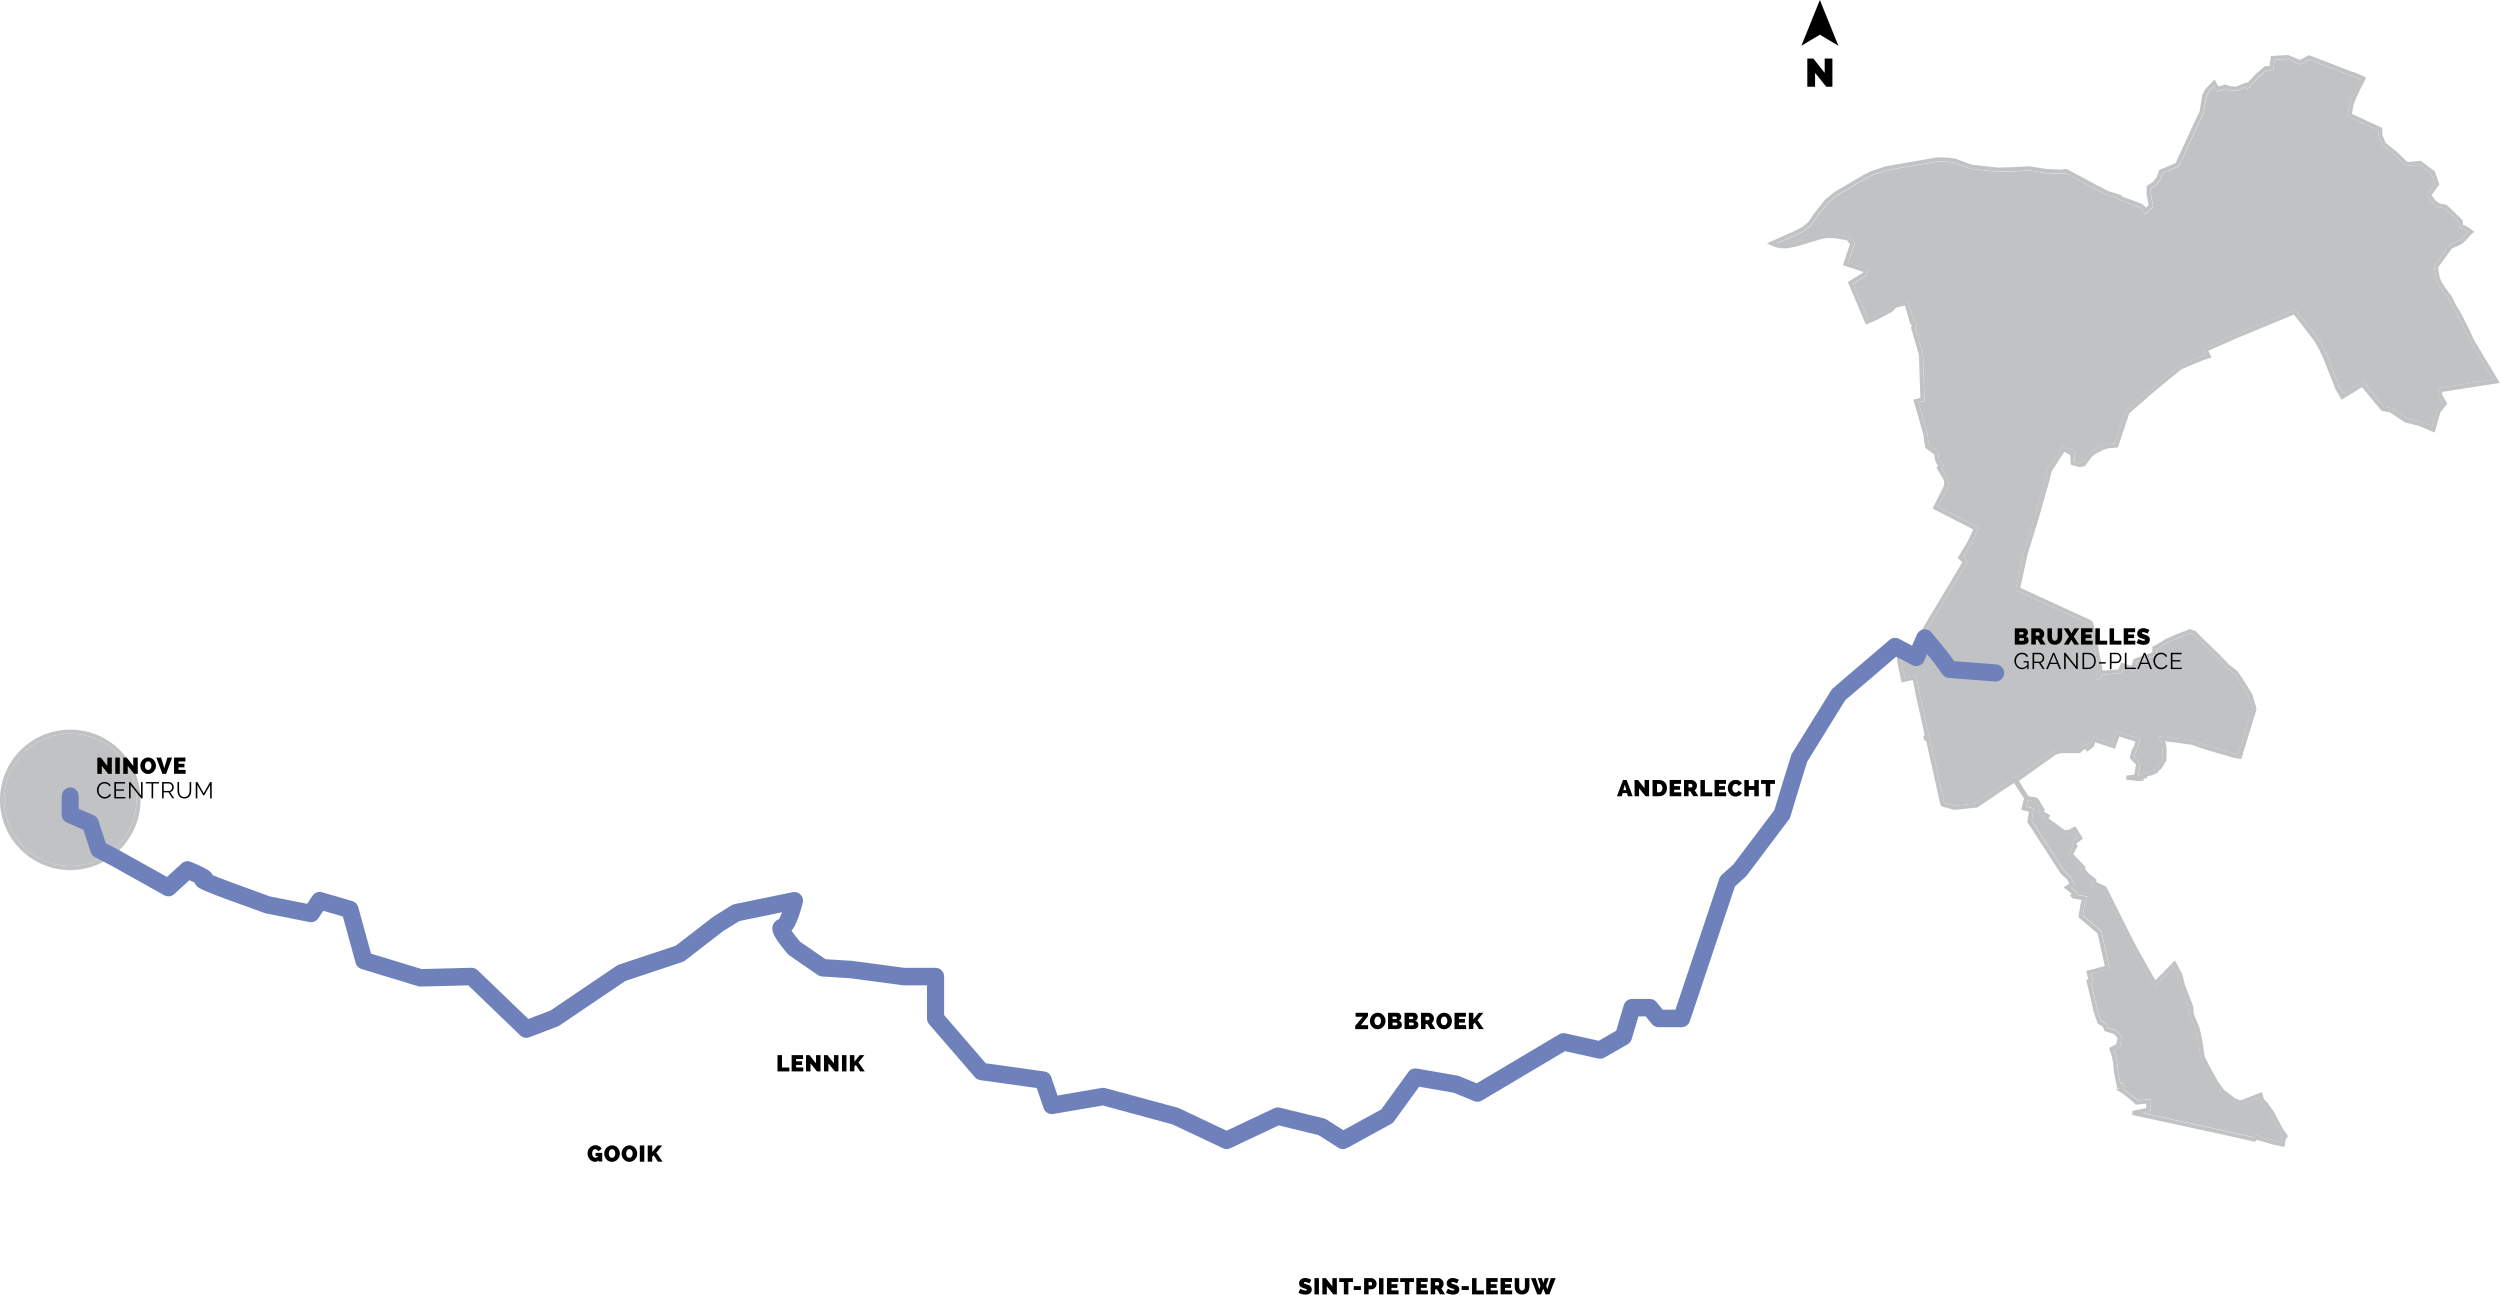 <?xml version="1.0" encoding="utf-8"?>
<!-- Generator: Adobe Illustrator 26.3.1, SVG Export Plug-In . SVG Version: 6.00 Build 0)  -->
<svg version="1.1" id="Calque_1" xmlns="http://www.w3.org/2000/svg" xmlns:xlink="http://www.w3.org/1999/xlink" x="0px" y="0px"
	 viewBox="0 0 502.21 260.06" style="enable-background:new 0 0 502.21 260.06;" xml:space="preserve">
<style type="text/css">
	.st0{fill:#C1C2C4;}
	.st1{fill:#6F81BB;}
</style>
<g>
	<path class="st0" d="M14.12,174.37v-0.41c-3.67,0-6.99-1.49-9.39-3.89c-2.4-2.41-3.89-5.72-3.89-9.39c0-3.67,1.49-6.99,3.89-9.39
		c2.41-2.4,5.72-3.89,9.39-3.89c3.67,0,6.99,1.49,9.39,3.89c2.4,2.41,3.89,5.72,3.89,9.39c0,3.67-1.49,6.99-3.89,9.39
		c-2.41,2.41-5.72,3.89-9.39,3.89V174.37L14.12,174.37"/>
	<path class="st0" d="M14.12,174.79c-7.8,0-14.12-6.32-14.12-14.11c0-7.8,6.32-14.11,14.12-14.11c7.8,0,14.11,6.32,14.11,14.11
		C28.23,168.47,21.91,174.78,14.12,174.79v-0.42v-0.41c3.67,0,6.99-1.49,9.39-3.89c2.4-2.41,3.89-5.72,3.89-9.39
		c0-3.67-1.49-6.99-3.89-9.39c-2.41-2.4-5.72-3.89-9.39-3.89c-3.67,0-6.99,1.49-9.39,3.89c-2.4,2.41-3.89,5.72-3.89,9.39
		c0,3.67,1.49,6.99,3.89,9.39c2.41,2.41,5.72,3.89,9.39,3.89v0.41V174.79L14.12,174.79"/>
	<path class="st0" d="M458.21,229.41l-1.23-0.25l-3.94-1.14l-0.36,0.43l-2.69-0.62l-12.78-2.79l-6.76-1.46l1.52-0.31v-2.49
		l-2.59,0.26l-0.9-0.82l-1.57-1.23l-0.02-0.01l-0.44-1.37l-0.48,0.09l-0.15-0.71l-0.3-1.35l-0.23-2.36l-0.3-1.41l-0.32-0.97
		l1.2-0.64l0.39-2.07l-1.2-1.23l-1.67-0.55l-0.23-0.65l-0.05-0.15l-1.02-0.58l-0.69-1.96l-1.32-5.71l0.05-0.01l0.39-0.11l-0.42-1.66
		l3.71-0.97l-1.7-7.59l-3.69-3.15l0.28-1.78l0.22-0.95l0.26-0.54l0.24-0.5l-2.3-0.39l0.28-0.3l-1.43-1.13l0.47-0.31l0.29-0.19
		l-0.69-1.59l-1.31-1.16l-1.16-1.79l-2.05-3.2l-1.25-1.87l-1.12-1.78l-0.99-1.48l0.18-1.19l0.14-0.99l0.05-0.38l-1.47-0.34l0.2-0.87
		l0.12-0.42l0.66,0.08l0.4,0.05l0.38,0.12l0.98,1.61l-0.17,0.21l-0.3,0.37l1.32,0.81l-0.08,0.09l-0.3,0.34l4.19,3.11l0.76-0.06
		l0.12,0.06l0.2,0.1l1.08-0.6l0.72,1.16l-1.16,0.83l0.28,0.88l-0.98,1.76l2.44,2.57l-0.19,0.23l1.25,1.5l1.18,0.95l-0.08,0.15
		l-0.22,0.39l2.63,1.22l4.55,9.1l1.58,3.07l4.16,7.36l2.38-2.34l0.14-0.17l1.4-1.44l0.85,1.58l0.6,2.25l1.27,3.33l0.33,0.86
		l0.13,1.56l1.12,2.76l0.34,1.36l0.31,1.56l0.41,2.94l1.35,2.65l1.4,2.51l1.33,1.86l2.48,1.88l1.5,0.53l3.7-1.44l0.19,0.71
		l0.03,0.13l0.71,0.57l1.33,1.92l1.73,3.28l0.76,1.09l-0.11,0.12l-0.08,0.09L458.21,229.41 M392.67,161.84l-2.07-0.56l-0.03-0.02
		l-0.02-0.04l-0.45-1.98v0l-1-4.59l-1.56-6.89l-0.04,0.01l-1.78-8.05l-0.83-4.13l-2.25,0.52l-0.29-1.37l-0.28-1.35l-0.11-0.75
		l2.15,0.76l1.93-5.18l9.25-15.47l-0.95-0.81l1.5-2.47l1.67-3.47l-8.19-4.2l1.97-3.94l0.11-0.8l0.01-0.07l-0.16-0.86l-0.01-0.07
		L390,93.99l0.21-0.32l0.17-0.26l-0.6-0.68l-0.3-0.69l-0.11-1.05l-0.02-0.18l-1.71-1.24l-0.12-0.11l-0.35-2.38l-0.98-3.52l-0.8-2.69
		l0.91-0.24l0.32-0.08l-0.17-4.91l-0.15-4.43l-1.54-5.36l0.18-0.36l0.06-0.12l-0.07-0.44l-0.04-0.27l-0.44-0.11l-1.21-4.14
		l-2.73,0.62l-0.95,0.98l-1.41,0.72l-1.54,0.83l-1.35,0.57l-3.01-7.14l2.67-1.65l0.33-0.81l0.17-0.41l-4.15-1.36l1.34-3.98
		l-0.66-0.62l-0.14-0.36l-0.08-0.22l-3.17-0.55l-1.46-0.02l-1.09,0.15l-0.03,0l-4.18,1.25l-1.16,0.35l-1.81,0.34l-0.76-0.03
		l-0.69-0.09l-0.34-0.1l3.98-1.76l1.4-0.73l1.36-1.08l0.06-0.06l0.03-0.03l1.47-2.13l1.93-2.38l1.75-1.45l1.85-1.05l3.66-2.19
		l1.78-0.9l1.02-0.32l0.01,0l1.64-0.57l10.3-1.78l2.13,0.07l1.3,0.21l3.21,1.2l5.46,0.6l2.42-0.07l0.38-0.01h0.01l3.41-0.18
		l3.51,0.53l3,0.13l0.27-0.04l0.6-0.08l3.45,1.83l4.64,2.48l2.57,0.82l0.23,0.24l0.07,0.07l3.92,1.43l0.37,0.28l0.39,0.66l0.26,0.43
		l1.66-1.48l-0.47-2.74l0.02-1l0.98-0.63l0.93-1.12l0.44-1.28l3.29-1.41l3.46-7.56l1.49-3.11l0.57-3.43l0.52-0.92l0.96-1l0.4,0.72
		l0.16,0.29l1.3-0.36l0.45-0.16l0.56,0.23l0.06,0.03l1.68,0.15l1.75-0.73l0.04,0.05l0.3,0.39l2.36-2.54l1.53-1.33l0.99-0.02
		l0.36-0.01l0.27-2.04l2.58-0.16l2.53,1.07l1.87-0.96l8.33,3.2l0.32,0.07l1.67,0.7l-0.87,1.75l-1,2.2L472,20.84l-0.01,0.03
		l-0.45,2.45l4.45,2.06l1.76,0.82l0.02,0.97l0,0.08l0.81,1.94l2.45,1.94l2.28,2.24l2.74-0.27l2.38,1.78l0.7,1.97l-1.67,2.29
		l0.81,1.11l0.59,0.72l0.05,0.06l0.98,0.58l1.21,0.25l0.37,0.32l2.49,2.41l0.03,0.12l-0.05,0.46l-0.02,0.21l0.53,0.48l0.07,0.06
		l0.44,0.12l0.54,0.31l0.27,0.2l-0.01,0.01l-1.03,1.18l-0.61,0.54l-2.06,0.91l-0.15,0.21l-2.92,4.02l0.06,0.76l0,0.02l0.28,1.71
		l0.44,1.06l1.02,1.57l1.05,1.35l0.9,1.85l0.81,1.26l1.13,2.24l1.65,3.42l2.1,3.53v0l2.43,4.04l-10.94,1.71l-0.18,1.44l0.91,1.58
		l-1.14,1.48l-0.93,3.26l-1.16-0.49l-1.19-0.5l-2.72-0.67l-2.94-2l-1.66-0.32l-4.18-5.07l-3.99,2.45l-0.75-1.3l-1.49-3.76l0,0
		l-0.75-1.97l-1.13-2.44l-0.9-1.41l-0.23-0.36l-0.01-0.02l-4.38-5.67l-11.89,4.92l-6.72,2.96l0.63,1.27l-0.67,0.21l-0.02,0.01
		l-4.63,1.92l-5.54,4.55l-5.23,4.57l-2.18,6.54l-1.5,0.11l-1.33,0.45l-1.69,0.9l-0.71,0.61l-0.04,0.03l-1.22,1.65l-0.61,0.11
		l-0.96-0.28l-0.08-1.45l0.09-0.14l0.24-0.38l-1.31-0.69l-0.16,0.25l-0.83-0.45l-0.34-0.19l-3,4.67l-0.53,2.01l-2.22,7.84
		l-1.44,4.65l-0.65,2.1l-1.67,7.61l14.64,6.72l0.17,0.18l0.24,0.83l1.56,7.96v0.3l-0.52,1.66l0.75,0.34l0.6-1l2.35-0.16l1.51-0.16
		l0.41-1.09l2.12,0.7l0.57-1.79l1.91-0.7l2.04-0.7l-0.01-1.23l0.49-0.23l0.02-0.01l1.64-1.03l2.57-1.14l1.55-0.57l0.42-0.18
		l0.71,0.23l0.99,1.03l3.64,3.52l1.97,2.09l1.59,1.22l0.77,1.11l1.93,3.06l0.21,0.45l0.68,2.31l0.03,0.25l-0.47,1.44l-2.31,7.58
		l-0.75-0.12l-0.76-0.22l-5.08-1.49l-2.62-0.91l-0.69-0.09l-1.45-0.21l-0.56-0.07l0,0l-0.73-0.09l-1.94-0.24l-0.41-0.03l-0.35-0.03
		l-0.66-0.05l0.63,1.6l0.13,0.79l-0.05,2.18l-0.87,1.37l-0.23,0.12l-0.1,0.05l-0.34,0.5l-0.53,0.27l-1.73,0.46l-0.04,0.29
		l-0.54,0.11l-0.05,0.01l-0.41,0.08l0.42-2.49l-1.21-1.26l0.28-1.07l0.39-0.73l0.02-0.04l0.53-1.81l-2.98-0.91l-1.77-0.6l-0.86,2.48
		l-3.98-1.3l-0.52,1.45l-0.45,0.34l-0.25-0.31l-0.28-0.34l-1.38,1.27l-3.76,0.01l-1.15,0.39l-3.75,2.64l-3.43,2.46l-0.48,0.26
		l-0.06-0.09l-2.85,1.84l-5.08,3.43L392.67,161.84 M429.56,156.03l-0.07-0.01l0.03-0.15L429.56,156.03"/>
	<path class="st0" d="M458.85,230.39l-2.08-0.42l-3.45-1l-0.34,0.41l-3.18-0.74l-12.77-2.78l-8.7-1.88l0.01-0.81l2.8-0.57v-0.89
		l-2.04,0.21l-1.15-1.04l-1.51-1.18l-1.35-0.84l0.81-0.24l-0.01-0.04l-0.56,0.1l-0.08-0.39l-0.23-1.1l0,0l-0.31-1.39l-0.23-2.36
		l-0.28-1.32l-0.53-1.6l1.47-0.78l0.24-1.25l-0.76-0.77l-1.87-0.61l-0.07-0.19l-0.24-0.69l-1.02-0.58l-0.81-2.29l-1.51-6.52
		l0.38-0.11l0.04-0.01l-0.43-1.68l3.73-0.98l-1.46-6.54l-3.83-3.27l0.35-2.27l0-0.02l0.25-1.05l0.02-0.04l0.04-0.09l-1.81-0.3
		l-0.1-0.11l-0.44-0.49l0.26-0.28l0.05-0.06l-1.61-1.28l0.47-0.32l0.65-0.43l-0.34-0.78l-1.26-1.11l-1.23-1.88l-2.05-3.2l-1.25-1.87
		l-1.12-1.78l-1.16-1.74l0.23-1.5v0l0.09-0.61l-1.53-0.35l0.39-1.7l0-0.01l0.16-0.57l-1.99-3.12l-2.15,1.38l-5.25,3.55l-4.6,0.47
		l-2.34-0.63l-0.05-0.03l-0.09-0.05l0,0l-0.21-0.14l-0.05-0.12l-0.1-0.23l-0.47-2.05l-1-4.59l-1.38-6.13l-0.35,0.06l-0.09-0.38
		l-0.14-0.61l0.32-0.05l-1.73-7.84l-0.67-3.3L382,137.1l-0.47-2.19l-0.29-1.38l-0.3-2.13l2.67,0.94l1.67-4.49l8.93-14.93l-0.95-0.81
		l1.85-3.04l1.3-2.7l-8.2-4.2l2.28-4.56l0.08-0.59l-0.12-0.65l-1.43-2.38l0.14-0.22l0.17-0.27l-0.27-0.31l-0.02-0.06l-0.38-0.87
		l-0.01-0.06l-0.1-0.93l-1.45-1.05l-0.02-0.02l-0.35-0.33l-0.38-2.61l-0.96-3.47l-1.04-3.51l0.42-0.11l1-0.26l-0.15-4.25l-0.14-4.33
		l-1.6-5.57l0.07-0.15l0.15-0.3l-0.31-0.08l-1.12-3.85l-1.73,0.39l-0.88,0.9l-1.52,0.78l-1.57,0.85l-2.15,0.91l-3.61-8.56l3.04-1.88
		l0.06-0.15l-4.1-1.35l1.43-4.27l-0.41-0.39l-0.03-0.09l-0.09-0.23l-2.64-0.46l-1.33-0.02l-1,0.13l-4.12,1.23l-1.2,0.36l-1.94,0.37
		l-0.05,0l-0.85-0.03l-0.02,0l-0.77-0.1l-0.03-0.01l-0.9-0.25l-0.03-0.02l-0.49-0.23l0.18-0.37l0.17,0.38l-0.17-0.38l-0.18,0.37
		l-0.81-0.39l5.7-2.53l1.31-0.68l1.27-1.01l0,0l1.44-2.09l2-2.47l1.87-1.55l1.91-1.08l3.68-2.2l1.87-0.94l1.08-0.33l1.69-0.59
		l10.45-1.8l2.27,0.07l1.43,0.23l3.19,1.19l5.3,0.58l2.36-0.07l0.38-0.01l3.48-0.19l3.55,0.54l2.87,0.13l0.2-0.03l0.86-0.12
		l3.69,1.96l4.57,2.44l2.7,0.86l0.07,0.08l0.24,0.25l3.85,1.4l0.05,0.04l0.55,0.41l0.04,0.07l0.18,0.3l0.57-0.5l-0.4-2.36l0.04-1.52
		l1.24-0.8l0.75-0.9l0.51-1.49l3.33-1.43l3.33-7.28l1.44-3.01l0.57-3.45l0.64-1.14l1.82-1.89l0.78,1.42l0.64-0.18l0.73-0.25
		l0.15,0.06l0.65,0.27l1.35,0.12l2.15-0.89l0.13,0.17l1.73-1.85l1.79-1.56l0.15,0l0.79-0.01l0.27-2.01l3.45-0.21l2.35,0.99
		l1.85-0.95l8.61,3.31l0.33,0.07l2.56,1.07l-1.26,2.54l-0.98,2.15l-0.31,0.9l-0.32,1.76l3.87,1.79l2.23,1.04l0,0.26l0.02,1.15
		l0.67,1.6l2.31,1.84l2.03,1.99l2.67-0.26l2.84,2.13l0.92,2.62l-1.57,2.16l0.44,0.6l0.53,0.64l0.74,0.43l1.28,0.26l0.08,0.07
		l0.47,0.41l2.67,2.59l0.03,0.11l0.1,0.38l-0.01,0.08l-0.04,0.32l0.14,0.13l0.35,0.1l0.04,0.03l0.63,0.36l1.15,0.84l-0.39,0.34
		l-0.36,0.31l-1.03,1.18l-0.75,0.66l-1.97,0.87l-0.02,0.03l-2.74,3.77l0.04,0.44l0.26,1.59l0.37,0.9l0.96,1.47l1.08,1.39l0.92,1.89
		l0.81,1.25l1.16,2.29l1.63,3.39l2.08,3.5l0,0l3.07,5.1l-11.54,1.8l-0.07,0.54l1.05,1.82l-1.39,1.8l-1.15,4.01l-2.03-0.86
		l-1.13-0.48l-2.8-0.69l-2.93-1.99l-1.78-0.35l-3.91-4.74l-4.1,2.51l-1.21-2.08l-1.52-3.83l-0.74-1.94l-1.1-2.36L465,68.67
		l-0.22-0.34l-3.97-5.14l-11.29,4.67l-5.92,2.6l0.68,1.36l-1.58,0.49l-4.48,1.86l-5.44,4.47l-5.05,4.41l-2.28,6.86l-1.94,0.14
		l-1.16,0.4l-1.55,0.82l-0.61,0.52l-1.36,1.85l-0.16,0.03l-0.97,0.17l-1.71-0.49l-0.11-2l-0.03,0.05l-0.34-0.19l-0.83-0.45
		l-2.51,3.91l-0.49,1.9l-2.23,7.86l-1.45,4.66l-0.64,2.07l-1.52,6.92l14.16,6.5l0.05,0.05l0.38,0.38l0.03,0.1l0.27,0.97l1.58,8.07
		v0.04v0.47l-0.01,0.04l2.29-0.15l0.98-0.1l0.52-1.36l2.07,0.69l0.44-1.37l2.3-0.85l1.48-0.51l-0.01-1.16l0.24-0.11l0.71-0.33
		l1.64-1.04l2.65-1.17l1.55-0.57l0.69-0.3l1.21,0.4l1.13,1.17l3.65,3.52l1.94,2.06l1.65,1.25l0.85,1.23l1.97,3.12l0.01,0.03
		l0.25,0.53l0.72,2.44l0,0.04l0.05,0.46l-0.52,1.6l-2.52,8.27l-1.52-0.25l-0.02-0.01l-0.79-0.23l-5.1-1.5l-2.56-0.89l-0.61-0.08
		l-1.45-0.21l-0.55-0.07l-0.73-0.09l-1.92-0.24l-0.08-0.01l0.18,0.45l0.01,0.05l0.14,0.91l-0.05,2.48l-1.11,1.76l-0.1,0.05
		l-0.24,0.12l-0.34,0.51l-0.1,0.05l-0.7,0.35l-1.28,0.34l-0.04,0.32l-0.28,0.06l-0.06,0.01h0l-0.38,0.08l0.11,0.35l-0.5,0.06
		l-0.39,0.04l-0.04,0l-0.69-0.05l-0.01,0l-0.28-0.04l-1.68-0.2l0.05-0.41l0.05-0.41l1.55-0.18l0.34-2.02l-1.25-1.29l0.42-1.62
		l0.02-0.04l0.4-0.74l0.28-0.94l-2.21-0.67l-0.01,0l-0.99-0.34l-0.86,2.47l-3.98-1.31l-0.33,0.92l-1.28,0.97l-0.25-0.31l-0.23-0.28
		l-0.97,0.89l-3.95,0.01l-0.91,0.31l-3.65,2.57l0,0l-3.47,2.49l-0.02,0.01l-0.27,0.15l0.74,1.27l1.21,1.86l0.62,0.08l0.48,0.06
		l0.04,0.01l0.71,0.23l1.45,2.37l-0.19,0.23l-0.05,0.07l1.35,0.83l-0.33,0.37l-0.11,0.12l3.21,2.39l0.68-0.05l0.1,0.05l0.03,0.01
		l1.39-0.77l1.55,2.5l-1.3,0.93l0.21,0.64l-0.86,1.54l2.52,2.65l-0.22,0.27l0.77,0.92l1.66,1.34l-0.17,0.31l-0.03,0.06l2.08,0.97
		l4.68,9.36l0,0l1.57,3.04l3.62,6.4l1.58-1.55l0.14-0.16l2.21-2.28l1.43,2.67l0.61,2.3l1.26,3.29l0,0l0.38,0.97l0.13,1.55l1.1,2.7
		l0.35,1.43l0.32,1.6l0.4,2.83l1.28,2.51l1.37,2.45l1.23,1.72l2.28,1.73l1.09,0.38l4.27-1.66l0.12,0.45l0.28,1.03l0.59,0.48
		l1.43,2.06l1.73,3.28l1.1,1.58l-0.22,0.24l-0.24,0.27l-0.18,1.21l-0.01,0.02L458.85,230.39 M453.04,228.02l3.94,1.14l1.23,0.25
		l0.15-1.03l0.08-0.09l0.11-0.12l-0.76-1.09l-1.73-3.28l-1.33-1.92l-0.71-0.57l-0.03-0.13l-0.19-0.71l-3.7,1.44l-1.5-0.53
		l-2.48-1.88l-1.33-1.86l-1.4-2.51l-1.35-2.65l-0.41-2.94l-0.31-1.56l-0.34-1.36l-1.12-2.76l-0.13-1.56l-0.33-0.86l-1.27-3.33
		l-0.6-2.25l-0.85-1.58l-1.4,1.44l-0.14,0.17l-2.38,2.34l-4.16-7.36l-1.58-3.07l-4.55-9.1l-2.63-1.22l0.22-0.39l0.08-0.15
		l-1.18-0.95l-1.25-1.5l0.19-0.23l-2.44-2.57l0.98-1.76l-0.28-0.88l1.16-0.83l-0.72-1.16l-1.08,0.6l-0.2-0.1l-0.12-0.06l-0.76,0.06
		l-4.19-3.11l0.3-0.34l0.08-0.09l-1.32-0.81l0.3-0.37l0.17-0.21l-0.98-1.61l-0.38-0.12l-0.4-0.05l-0.66-0.08l-0.12,0.42l-0.2,0.87
		l1.47,0.34l-0.05,0.38l-0.14,0.99l-0.18,1.19l0.99,1.48l1.12,1.78l1.25,1.87l2.05,3.2l1.16,1.79l1.31,1.16l0.69,1.59l-0.29,0.19
		l-0.47,0.31l1.43,1.13l-0.28,0.3l2.3,0.39l-0.24,0.5l-0.26,0.54l-0.22,0.95l-0.28,1.78l3.69,3.15l1.7,7.59l-3.71,0.97l0.42,1.66
		l-0.39,0.11l-0.05,0.01l1.32,5.71l0.69,1.96l1.02,0.58l0.05,0.15l0.23,0.65l1.67,0.55l1.2,1.23l-0.39,2.07l-1.2,0.64l0.32,0.97
		l0.3,1.41l0.23,2.36l0.3,1.35l0.15,0.71l0.48-0.09l0.44,1.37l0.02,0.01l1.57,1.23l0.9,0.82l2.59-0.26v2.49l-1.52,0.31l6.76,1.46
		l12.78,2.79l2.69,0.62L453.04,228.02 M390.57,161.26l0.03,0.02l2.07,0.56l4.24-0.44l5.08-3.43l2.85-1.84l0.06,0.09l0.48-0.26
		l3.43-2.46l3.75-2.64l1.15-0.39l3.76-0.01l1.38-1.27l0.28,0.34l0.25,0.31l0.45-0.34l0.52-1.45l3.98,1.3l0.86-2.48l1.77,0.6
		l2.98,0.91l-0.53,1.81l-0.02,0.04l-0.39,0.73l-0.28,1.07l1.21,1.26l-0.42,2.49l0.41-0.08l0.05-0.01l0.54-0.11l0.04-0.29l1.73-0.46
		l0.53-0.27l0.34-0.5l0.1-0.05l0.23-0.12l0.87-1.37l0.05-2.18l-0.13-0.79l-0.63-1.6l0.66,0.05l0.35,0.03l0.41,0.03l1.94,0.24
		l0.73,0.09l0,0l0.56,0.07l1.45,0.21l0.69,0.09l2.62,0.91l5.08,1.49l0.76,0.22l0.75,0.12l2.31-7.58l0.47-1.44l-0.03-0.25l-0.68-2.31
		l-0.21-0.45l-1.93-3.06l-0.77-1.11l-1.59-1.22l-1.97-2.09l-3.64-3.52l-0.99-1.03l-0.71-0.23l-0.42,0.18l-1.55,0.57l-2.57,1.14
		l-1.64,1.03l-0.02,0.01l-0.49,0.23l0.01,1.23l-2.04,0.7l-1.91,0.7l-0.57,1.79l-2.12-0.7l-0.41,1.09l-1.51,0.16l-2.35,0.16l-0.6,1
		l-0.75-0.34l0.52-1.66v-0.3l-1.56-7.96l-0.24-0.83l-0.17-0.18l-14.64-6.72l1.67-7.61l0.65-2.1l1.44-4.65l2.22-7.84l0.53-2.01
		l3-4.67l0.34,0.19l0.83,0.45l0.16-0.25l1.31,0.69l-0.24,0.38l-0.09,0.14l0.08,1.45l0.96,0.28l0.61-0.11l1.22-1.65l0.04-0.03
		l0.71-0.61l1.69-0.9l1.33-0.45l1.5-0.11l2.18-6.54l5.23-4.57l5.54-4.55l4.63-1.92l0.02-0.01l0.67-0.21l-0.63-1.27l6.72-2.96
		l11.89-4.92l4.38,5.67l0.01,0.02l0.23,0.36l0.9,1.41l1.13,2.44l0.75,1.97l0,0l1.49,3.76l0.75,1.3l3.99-2.45l4.18,5.07l1.66,0.32
		l2.94,2l2.72,0.67l1.19,0.5l1.16,0.49l0.93-3.26l1.14-1.48l-0.91-1.58l0.18-1.44l10.94-1.71l-2.43-4.04v0l-2.1-3.53l-1.65-3.42
		L493.55,63l-0.81-1.26l-0.9-1.85l-1.05-1.35l-1.02-1.57l-0.44-1.06l-0.28-1.71l0-0.02l-0.06-0.76l2.92-4.02l0.15-0.21l2.06-0.91
		l0.61-0.54l1.03-1.18l0.01-0.01l-0.27-0.2l-0.54-0.31l-0.44-0.12l-0.07-0.06l-0.53-0.48l0.02-0.21l0.05-0.46l-0.03-0.12l-2.49-2.41
		l-0.37-0.32l-1.21-0.25l-0.98-0.58l-0.05-0.06l-0.59-0.72l-0.81-1.11l1.67-2.29l-0.7-1.97l-2.38-1.78l-2.74,0.27l-2.28-2.24
		l-2.45-1.94l-0.81-1.94l0-0.08l-0.02-0.97L476,25.39l-4.45-2.06l0.45-2.45l0.01-0.03l0.33-0.97l1-2.2l0.87-1.75l-1.67-0.7
		l-0.32-0.07l-8.33-3.2l-1.87,0.96l-2.53-1.07L456.92,12l-0.27,2.04l-0.36,0.01l-0.99,0.02l-1.53,1.33l-2.36,2.54l-0.3-0.39
		l-0.04-0.05l-1.75,0.73l-1.68-0.15l-0.06-0.03L447,17.82l-0.45,0.16l-1.3,0.36l-0.16-0.29l-0.4-0.72l-0.96,1l-0.52,0.92l-0.57,3.43
		l-1.49,3.11l-3.46,7.56l-3.29,1.41l-0.44,1.28l-0.93,1.12l-0.98,0.63l-0.02,1l0.47,2.74l-1.66,1.48l-0.26-0.43l-0.39-0.66
		l-0.37-0.28l-3.92-1.43l-0.07-0.07l-0.23-0.24l-2.57-0.82l-4.64-2.48l-3.45-1.83l-0.6,0.08l-0.27,0.04l-3-0.13l-3.51-0.53
		l-3.41,0.18h-0.01l-0.38,0.01l-2.42,0.07l-5.46-0.6l-3.21-1.2l-1.3-0.21l-2.13-0.07l-10.3,1.78l-1.64,0.57l-0.01,0l-1.02,0.32
		l-1.78,0.9l-3.66,2.19L369,39.21l-1.75,1.45l-1.93,2.38l-1.47,2.13l-0.03,0.03l-0.06,0.06l-1.36,1.08l-1.4,0.73l-3.98,1.76
		l0.34,0.1l0.69,0.09l0.76,0.03l1.81-0.34l1.16-0.35l4.18-1.25l0.03,0l1.09-0.15l1.46,0.02l3.17,0.55l0.08,0.22l0.14,0.36l0.66,0.62
		l-1.34,3.98l4.15,1.36l-0.17,0.41l-0.33,0.81l-2.67,1.65l3.01,7.14l1.35-0.57l1.54-0.83l1.41-0.72l0.95-0.98l2.73-0.62l1.21,4.14
		l0.44,0.11l0.04,0.27l0.07,0.44l-0.06,0.12l-0.18,0.36l1.54,5.36l0.15,4.43l0.17,4.91l-0.32,0.08l-0.91,0.24l0.8,2.69l0.98,3.52
		l0.35,2.38l0.12,0.11l1.71,1.24l0.02,0.18l0.11,1.05l0.3,0.69l0.6,0.68l-0.17,0.26L390,93.99l1.24,2.07l0.01,0.07l0.16,0.86
		l-0.01,0.07l-0.11,0.8l-1.97,3.94l8.19,4.2l-1.67,3.47l-1.5,2.47l0.95,0.81l-9.25,15.47l-1.93,5.18l-2.15-0.76l0.11,0.75l0.28,1.35
		l0.29,1.37l2.25-0.52l0.83,4.13l1.78,8.05l0.04-0.01l1.56,6.89l1,4.59v0l0.45,1.98L390.57,161.26 M429.48,156.03l0.07,0.01
		l-0.05-0.15L429.48,156.03 M430.9,155.94L430.9,155.94"/>
	<g>
		<path d="M407.52,128.65c0,0.15-0.03,0.27-0.09,0.38s-0.15,0.19-0.25,0.26s-0.23,0.12-0.38,0.15c-0.14,0.03-0.29,0.05-0.45,0.05
			h-1.61v-3.27h1.9c0.11,0,0.22,0.02,0.31,0.07c0.09,0.05,0.17,0.11,0.23,0.19s0.11,0.17,0.15,0.27c0.04,0.1,0.05,0.2,0.05,0.31
			c0,0.15-0.04,0.3-0.12,0.44c-0.08,0.14-0.2,0.24-0.35,0.32c0.19,0.06,0.33,0.15,0.44,0.29
			C407.47,128.23,407.52,128.42,407.52,128.65z M405.64,126.98v0.5h0.61c0.06,0,0.12-0.02,0.17-0.05s0.08-0.1,0.08-0.2
			c0-0.09-0.02-0.15-0.06-0.19c-0.04-0.04-0.09-0.06-0.15-0.06H405.64z M406.61,128.46c0-0.08-0.02-0.15-0.06-0.2
			s-0.1-0.08-0.17-0.08h-0.74v0.55h0.71c0.07,0,0.14-0.02,0.19-0.07C406.59,128.62,406.61,128.55,406.61,128.46z"/>
		<path d="M408.05,129.49v-3.27h1.5c0.16,0,0.31,0.03,0.44,0.1s0.25,0.15,0.35,0.26s0.17,0.23,0.23,0.36
			c0.06,0.14,0.08,0.27,0.08,0.41c0,0.19-0.04,0.37-0.12,0.53s-0.2,0.3-0.34,0.4l0.74,1.2h-1.01l-0.62-1h-0.34v1H408.05z
			 M408.95,127.7h0.57c0.06,0,0.11-0.03,0.15-0.09s0.07-0.15,0.07-0.26c0-0.11-0.03-0.2-0.08-0.26c-0.05-0.06-0.11-0.09-0.17-0.09
			h-0.54V127.7z"/>
		<path d="M412.77,128.72c0.1,0,0.19-0.02,0.27-0.07c0.07-0.05,0.13-0.11,0.18-0.18s0.08-0.16,0.1-0.26c0.02-0.1,0.03-0.2,0.03-0.31
			v-1.68h0.9v1.68c0,0.23-0.03,0.44-0.09,0.64c-0.06,0.2-0.15,0.37-0.27,0.51c-0.12,0.14-0.28,0.26-0.46,0.34s-0.4,0.12-0.66,0.12
			c-0.26,0-0.48-0.04-0.67-0.13s-0.34-0.21-0.46-0.35c-0.12-0.15-0.21-0.32-0.26-0.51c-0.06-0.19-0.08-0.4-0.08-0.62v-1.68h0.9v1.68
			c0,0.11,0.01,0.21,0.03,0.31s0.06,0.19,0.1,0.26c0.05,0.08,0.1,0.14,0.18,0.18S412.67,128.72,412.77,128.72z"/>
		<path d="M415.53,126.22l0.59,1.03l0.59-1.03h0.97l-1.09,1.66l1.05,1.61h-0.97l-0.56-0.98l-0.56,0.98h-0.97l1.05-1.61l-1.09-1.66
			H415.53z"/>
		<path d="M420.38,128.7v0.78h-2.33v-3.27h2.29V127h-1.39v0.46h1.19v0.73h-1.19v0.52H420.38z"/>
		<path d="M420.93,129.49v-3.27h0.9v2.49h1.48v0.78H420.93z"/>
		<path d="M423.78,129.49v-3.27h0.9v2.49h1.48v0.78H423.78z"/>
		<path d="M428.95,128.7v0.78h-2.33v-3.27h2.29V127h-1.39v0.46h1.19v0.73h-1.19v0.52H428.95z"/>
	</g>
	<g>
		<path d="M431.41,127.29c-0.09-0.06-0.19-0.1-0.29-0.15c-0.08-0.04-0.18-0.07-0.28-0.1c-0.1-0.03-0.2-0.05-0.3-0.05
			c-0.08,0-0.14,0.01-0.19,0.04c-0.05,0.02-0.07,0.07-0.07,0.12c0,0.04,0.01,0.08,0.04,0.11c0.03,0.03,0.07,0.05,0.12,0.08
			c0.05,0.02,0.12,0.04,0.19,0.07s0.16,0.05,0.25,0.08c0.15,0.05,0.29,0.1,0.41,0.15c0.12,0.06,0.23,0.12,0.31,0.2
			s0.15,0.17,0.2,0.27s0.07,0.24,0.07,0.39c0,0.2-0.04,0.36-0.11,0.5c-0.07,0.13-0.17,0.24-0.29,0.32s-0.25,0.14-0.4,0.17
			c-0.15,0.04-0.3,0.05-0.45,0.05c-0.12,0-0.24-0.01-0.37-0.03c-0.13-0.02-0.25-0.04-0.38-0.08s-0.24-0.07-0.36-0.12
			c-0.12-0.05-0.22-0.1-0.32-0.16l0.39-0.79c0.11,0.07,0.22,0.13,0.34,0.18c0.1,0.05,0.21,0.09,0.33,0.12
			c0.12,0.04,0.25,0.06,0.38,0.06c0.1,0,0.17-0.01,0.2-0.04c0.04-0.03,0.06-0.06,0.06-0.1c0-0.05-0.02-0.09-0.06-0.12
			c-0.04-0.03-0.09-0.06-0.16-0.08s-0.15-0.05-0.23-0.07c-0.09-0.02-0.18-0.05-0.28-0.09c-0.14-0.05-0.27-0.1-0.37-0.16
			c-0.1-0.06-0.19-0.12-0.26-0.19c-0.07-0.07-0.12-0.15-0.15-0.25c-0.03-0.09-0.05-0.2-0.05-0.32c0-0.18,0.03-0.34,0.1-0.48
			c0.07-0.14,0.16-0.25,0.27-0.35c0.11-0.09,0.24-0.16,0.39-0.21c0.15-0.05,0.3-0.07,0.46-0.07c0.12,0,0.24,0.01,0.35,0.03
			c0.11,0.02,0.22,0.05,0.33,0.09c0.11,0.04,0.21,0.07,0.3,0.12c0.09,0.04,0.17,0.08,0.25,0.12L431.41,127.29z"/>
	</g>
	<g>
		<path d="M407.23,133.93c-0.3,0.33-0.65,0.5-1.05,0.5c-0.22,0-0.42-0.05-0.61-0.14c-0.19-0.09-0.35-0.22-0.48-0.38
			c-0.14-0.16-0.24-0.33-0.32-0.53c-0.08-0.2-0.12-0.4-0.12-0.61c0-0.22,0.04-0.43,0.11-0.63s0.18-0.38,0.32-0.53
			c0.13-0.15,0.29-0.27,0.48-0.36c0.18-0.09,0.39-0.14,0.6-0.14c0.16,0,0.3,0.02,0.44,0.05s0.25,0.08,0.35,0.15
			c0.1,0.06,0.19,0.14,0.27,0.23c0.08,0.09,0.14,0.18,0.19,0.29l-0.25,0.17c-0.11-0.2-0.25-0.35-0.42-0.45
			c-0.17-0.1-0.37-0.14-0.58-0.14c-0.18,0-0.34,0.04-0.49,0.12c-0.15,0.08-0.27,0.18-0.37,0.31s-0.18,0.27-0.24,0.44
			c-0.05,0.16-0.08,0.33-0.08,0.51c0,0.18,0.03,0.36,0.09,0.52c0.06,0.17,0.15,0.31,0.26,0.43c0.11,0.12,0.24,0.22,0.39,0.3
			c0.15,0.07,0.31,0.11,0.49,0.11c0.19,0,0.37-0.04,0.54-0.13c0.17-0.09,0.33-0.23,0.49-0.42v-0.54h-0.73v-0.25h1v1.61h-0.27V133.93
			z"/>
		<path d="M408.3,134.41v-3.27h1.38c0.14,0,0.27,0.03,0.39,0.09c0.12,0.06,0.22,0.14,0.31,0.24s0.15,0.21,0.2,0.33
			c0.05,0.12,0.07,0.25,0.07,0.37c0,0.12-0.02,0.23-0.05,0.34c-0.04,0.11-0.08,0.21-0.15,0.29c-0.06,0.09-0.14,0.16-0.23,0.22
			c-0.09,0.06-0.19,0.1-0.3,0.12l0.8,1.26h-0.36l-0.77-1.21h-0.97v1.21H408.3z M408.63,132.92h1.07c0.09,0,0.18-0.02,0.26-0.06
			s0.14-0.1,0.2-0.17s0.1-0.15,0.13-0.24c0.03-0.09,0.05-0.18,0.05-0.28c0-0.1-0.02-0.19-0.05-0.28c-0.04-0.09-0.08-0.17-0.14-0.24
			c-0.06-0.07-0.13-0.12-0.21-0.16s-0.17-0.06-0.26-0.06h-1.04V132.92z"/>
	</g>
	<g>
		<path d="M412.41,131.14h0.27l1.36,3.27h-0.34l-0.42-1.02h-1.47l-0.42,1.02h-0.35L412.41,131.14z M413.2,133.13l-0.66-1.62
			l-0.67,1.62H413.2z"/>
		<path d="M414.97,131.74v2.67h-0.32v-3.27h0.25l2.16,2.72v-2.72h0.32v3.26h-0.28L414.97,131.74z"/>
		<path d="M418.34,134.41v-3.27h1.11c0.26,0,0.49,0.04,0.68,0.13c0.19,0.09,0.36,0.2,0.49,0.35c0.13,0.15,0.23,0.32,0.29,0.52
			c0.07,0.2,0.1,0.41,0.1,0.63c0,0.25-0.04,0.47-0.11,0.67c-0.07,0.2-0.18,0.37-0.32,0.52s-0.3,0.25-0.49,0.33
			c-0.19,0.08-0.41,0.12-0.65,0.12H418.34z M420.69,132.77c0-0.2-0.03-0.38-0.08-0.54c-0.05-0.16-0.14-0.31-0.24-0.43
			s-0.24-0.21-0.39-0.28c-0.15-0.07-0.33-0.1-0.53-0.1h-0.79v2.7h0.79c0.2,0,0.38-0.04,0.54-0.1c0.15-0.07,0.28-0.16,0.39-0.29
			s0.18-0.26,0.24-0.43S420.69,132.96,420.69,132.77z"/>
		<path d="M421.65,133.3v-0.29H423v0.29H421.65z"/>
		<path d="M423.84,134.41v-3.27h1.35c0.14,0,0.27,0.03,0.39,0.09c0.12,0.06,0.22,0.14,0.31,0.24s0.15,0.21,0.2,0.33
			c0.05,0.12,0.07,0.25,0.07,0.37c0,0.14-0.02,0.26-0.07,0.39c-0.05,0.12-0.11,0.23-0.19,0.33c-0.08,0.09-0.18,0.17-0.3,0.23
			c-0.12,0.06-0.24,0.09-0.38,0.09h-1.06v1.21H423.84z M424.17,132.92h1.04c0.09,0,0.18-0.02,0.26-0.06s0.15-0.1,0.2-0.17
			c0.06-0.07,0.1-0.15,0.13-0.24c0.03-0.09,0.05-0.18,0.05-0.28c0-0.1-0.02-0.2-0.05-0.29s-0.08-0.17-0.14-0.24
			s-0.13-0.12-0.21-0.16c-0.08-0.04-0.17-0.06-0.25-0.06h-1.02V132.92z"/>
		<path d="M426.85,134.41v-3.27h0.32v2.98h1.89v0.29H426.85z"/>
		<path d="M430.68,131.14h0.27l1.36,3.27h-0.34l-0.42-1.02h-1.47l-0.42,1.02h-0.34L430.68,131.14z M431.47,133.13l-0.66-1.62
			l-0.67,1.62H431.47z"/>
	</g>
	<g>
		<path d="M432.58,132.75c0-0.2,0.03-0.39,0.1-0.59c0.07-0.19,0.17-0.37,0.3-0.52c0.13-0.15,0.29-0.28,0.49-0.38
			s0.41-0.15,0.66-0.15c0.29,0,0.54,0.07,0.75,0.2s0.36,0.3,0.46,0.52l-0.25,0.16c-0.05-0.11-0.12-0.2-0.19-0.27
			c-0.08-0.07-0.16-0.13-0.24-0.18c-0.09-0.05-0.17-0.08-0.27-0.1c-0.09-0.02-0.18-0.03-0.27-0.03c-0.2,0-0.37,0.04-0.52,0.12
			s-0.28,0.18-0.38,0.31c-0.1,0.13-0.18,0.27-0.23,0.44c-0.05,0.16-0.08,0.32-0.08,0.49c0,0.18,0.03,0.35,0.09,0.52
			c0.06,0.17,0.15,0.31,0.26,0.44c0.11,0.13,0.24,0.23,0.39,0.3s0.31,0.11,0.49,0.11c0.09,0,0.19-0.01,0.28-0.03
			c0.1-0.02,0.19-0.06,0.28-0.11c0.09-0.05,0.17-0.11,0.25-0.19c0.08-0.08,0.14-0.17,0.19-0.27l0.27,0.14
			c-0.05,0.12-0.13,0.23-0.22,0.33c-0.1,0.09-0.2,0.17-0.32,0.24c-0.12,0.06-0.24,0.11-0.37,0.15c-0.13,0.03-0.26,0.05-0.38,0.05
			c-0.22,0-0.43-0.05-0.62-0.15c-0.19-0.1-0.35-0.23-0.48-0.38s-0.24-0.34-0.32-0.54S432.58,132.96,432.58,132.75z"/>
		<path d="M438.29,134.12v0.29h-2.2v-3.27h2.15v0.29h-1.83v1.18h1.6v0.27h-1.6v1.25H438.29z"/>
	</g>
	<g>
		<path d="M20.45,153.85v1.61h-0.9v-3.27h0.7l1.31,1.66v-1.66h0.9v3.27h-0.71L20.45,153.85z"/>
		<path d="M23.16,155.46v-3.27h0.9v3.27H23.16z"/>
		<path d="M25.66,153.85v1.61h-0.9v-3.27h0.7l1.31,1.66v-1.66h0.9v3.27h-0.71L25.66,153.85z"/>
		<path d="M29.75,155.48c-0.23,0-0.45-0.05-0.64-0.14s-0.36-0.22-0.49-0.38c-0.14-0.16-0.24-0.33-0.32-0.53
			c-0.08-0.2-0.11-0.4-0.11-0.62c0-0.21,0.04-0.42,0.12-0.62c0.08-0.2,0.19-0.38,0.33-0.53c0.14-0.15,0.31-0.27,0.5-0.36
			c0.19-0.09,0.4-0.14,0.63-0.14c0.23,0,0.45,0.05,0.64,0.14c0.19,0.09,0.36,0.22,0.49,0.38c0.14,0.16,0.24,0.33,0.32,0.53
			s0.11,0.4,0.11,0.61c0,0.21-0.04,0.42-0.12,0.62c-0.08,0.2-0.19,0.37-0.32,0.52c-0.14,0.15-0.3,0.27-0.5,0.37
			C30.2,155.44,29.98,155.48,29.75,155.48z M29.11,153.83c0,0.11,0.01,0.22,0.04,0.32c0.03,0.1,0.07,0.19,0.12,0.27
			c0.06,0.08,0.12,0.14,0.21,0.19c0.08,0.05,0.18,0.07,0.29,0.07c0.11,0,0.21-0.03,0.29-0.08c0.08-0.05,0.15-0.12,0.2-0.2
			s0.09-0.17,0.12-0.28c0.03-0.1,0.04-0.21,0.04-0.32c0-0.11-0.01-0.22-0.04-0.32c-0.03-0.1-0.07-0.19-0.12-0.27
			s-0.12-0.14-0.2-0.19c-0.08-0.05-0.18-0.07-0.29-0.07c-0.11,0-0.21,0.02-0.29,0.07c-0.08,0.05-0.15,0.11-0.2,0.2
			c-0.05,0.08-0.09,0.17-0.12,0.28C29.12,153.61,29.11,153.72,29.11,153.83z"/>
	</g>
	<g>
		<path d="M32.36,152.19l0.64,2.14l0.63-2.14h0.94l-1.2,3.27h-0.75l-1.22-3.27H32.36z"/>
		<path d="M37.29,154.67v0.78h-2.33v-3.27h2.29v0.78h-1.39v0.46h1.19v0.73h-1.19v0.51H37.29z"/>
	</g>
	<g>
		<path d="M19.47,158.72c0-0.2,0.03-0.39,0.1-0.59c0.07-0.19,0.17-0.37,0.3-0.52c0.13-0.15,0.29-0.28,0.49-0.38s0.41-0.15,0.66-0.15
			c0.29,0,0.54,0.07,0.75,0.2c0.21,0.13,0.36,0.3,0.46,0.52l-0.25,0.16c-0.05-0.11-0.12-0.2-0.19-0.27
			c-0.08-0.07-0.16-0.13-0.24-0.18c-0.09-0.05-0.17-0.08-0.27-0.1c-0.09-0.02-0.18-0.03-0.27-0.03c-0.2,0-0.37,0.04-0.52,0.12
			s-0.28,0.18-0.38,0.31s-0.18,0.27-0.23,0.44s-0.08,0.32-0.08,0.49c0,0.18,0.03,0.35,0.09,0.52c0.06,0.17,0.15,0.31,0.26,0.44
			c0.11,0.13,0.24,0.23,0.39,0.3c0.15,0.08,0.31,0.11,0.49,0.11c0.09,0,0.19-0.01,0.28-0.03c0.1-0.02,0.19-0.06,0.28-0.11
			c0.09-0.05,0.17-0.11,0.25-0.19s0.14-0.17,0.19-0.27l0.27,0.14c-0.05,0.12-0.13,0.23-0.22,0.33s-0.2,0.17-0.32,0.24
			c-0.12,0.06-0.24,0.11-0.37,0.15c-0.13,0.03-0.26,0.05-0.38,0.05c-0.22,0-0.43-0.05-0.62-0.15c-0.19-0.1-0.35-0.23-0.48-0.38
			c-0.14-0.16-0.24-0.34-0.32-0.54S19.47,158.93,19.47,158.72z"/>
		<path d="M25.17,160.09v0.29h-2.2v-3.27h2.15v0.29H23.3v1.18h1.6v0.27h-1.6v1.25H25.17z"/>
		<path d="M26.24,157.71v2.67h-0.32v-3.27h0.25l2.16,2.72v-2.72h0.32v3.26h-0.28L26.24,157.71z"/>
		<path d="M31.93,157.39h-1.16v2.98h-0.32v-2.98h-1.16v-0.29h2.65V157.39z"/>
		<path d="M32.56,160.38v-3.27h1.38c0.14,0,0.27,0.03,0.39,0.09c0.12,0.06,0.22,0.14,0.31,0.24s0.15,0.21,0.2,0.33
			c0.05,0.12,0.07,0.25,0.07,0.37c0,0.12-0.02,0.23-0.05,0.34c-0.04,0.11-0.08,0.21-0.15,0.29c-0.06,0.09-0.14,0.16-0.23,0.22
			c-0.09,0.06-0.19,0.1-0.3,0.12l0.8,1.26h-0.36l-0.77-1.21h-0.97v1.21H32.56z M32.88,158.89h1.07c0.09,0,0.18-0.02,0.26-0.06
			c0.08-0.04,0.15-0.1,0.2-0.17c0.06-0.07,0.1-0.15,0.13-0.24s0.05-0.18,0.05-0.28c0-0.1-0.02-0.19-0.05-0.28
			c-0.04-0.09-0.08-0.17-0.14-0.24s-0.13-0.12-0.21-0.16c-0.08-0.04-0.17-0.06-0.26-0.06h-1.04V158.89z"/>
		<path d="M37.03,160.11c0.21,0,0.38-0.04,0.51-0.12c0.14-0.08,0.25-0.18,0.33-0.31c0.08-0.13,0.14-0.27,0.17-0.43
			s0.05-0.33,0.05-0.49v-1.65h0.32v1.65c0,0.22-0.02,0.43-0.07,0.63c-0.05,0.2-0.13,0.37-0.24,0.52s-0.25,0.27-0.43,0.36
			c-0.18,0.09-0.39,0.13-0.64,0.13c-0.26,0-0.47-0.05-0.65-0.14c-0.18-0.09-0.32-0.22-0.43-0.37s-0.18-0.33-0.23-0.52
			s-0.07-0.4-0.07-0.61v-1.65h0.32v1.65c0,0.17,0.02,0.34,0.05,0.5c0.03,0.16,0.09,0.31,0.17,0.43c0.08,0.13,0.19,0.23,0.32,0.3
			C36.66,160.07,36.82,160.11,37.03,160.11z"/>
		<path d="M42.21,160.38v-2.68l-1.19,2.08h-0.19l-1.19-2.08v2.68h-0.32v-3.27h0.33l1.27,2.24l1.28-2.24h0.33v3.27H42.21z"/>
	</g>
	<g>
		<path d="M156.19,215.23v-3.27h0.9v2.49h1.48v0.78H156.19z"/>
		<path d="M161.36,214.45v0.78h-2.33v-3.27h2.29v0.78h-1.39v0.46h1.19v0.73h-1.19v0.51H161.36z"/>
		<path d="M162.82,213.62v1.61h-0.9v-3.27h0.7l1.31,1.66v-1.66h0.9v3.27h-0.71L162.82,213.62z"/>
		<path d="M166.42,213.62v1.61h-0.9v-3.27h0.7l1.31,1.66v-1.66h0.9v3.27h-0.71L166.42,213.62z"/>
		<path d="M169.14,215.23v-3.27h0.9v3.27H169.14z"/>
		<path d="M170.73,215.23v-3.27h0.9v1.33l1.09-1.33h0.92l-1.19,1.46l1.27,1.8h-0.94l-0.86-1.3l-0.29,0.33v0.97H170.73z"/>
	</g>
	<g>
		<path d="M272.25,206.06l1.53-1.82h-1.46v-0.78h2.49v0.67l-1.44,1.82h1.46v0.78h-2.59V206.06z"/>
	</g>
	<g>
		<path d="M276.75,206.76c-0.23,0-0.45-0.05-0.64-0.14c-0.19-0.09-0.36-0.22-0.49-0.38c-0.14-0.16-0.24-0.33-0.32-0.53
			c-0.08-0.2-0.11-0.4-0.11-0.62c0-0.21,0.04-0.42,0.12-0.62c0.08-0.2,0.19-0.38,0.33-0.53c0.14-0.15,0.31-0.27,0.5-0.36
			c0.19-0.09,0.4-0.14,0.63-0.14c0.23,0,0.45,0.05,0.64,0.14c0.19,0.09,0.36,0.22,0.49,0.38s0.24,0.33,0.32,0.53
			c0.07,0.2,0.11,0.4,0.11,0.61c0,0.21-0.04,0.42-0.12,0.62c-0.08,0.2-0.19,0.37-0.33,0.52c-0.14,0.15-0.3,0.27-0.5,0.37
			C277.19,206.71,276.98,206.76,276.75,206.76z M276.1,205.1c0,0.11,0.01,0.22,0.04,0.32c0.03,0.1,0.07,0.19,0.12,0.27
			c0.06,0.08,0.12,0.14,0.21,0.19c0.08,0.05,0.18,0.07,0.29,0.07c0.11,0,0.21-0.03,0.29-0.08s0.15-0.12,0.2-0.2
			c0.05-0.08,0.09-0.17,0.12-0.28c0.03-0.1,0.04-0.21,0.04-0.32c0-0.11-0.01-0.22-0.04-0.32c-0.03-0.1-0.07-0.19-0.12-0.27
			s-0.12-0.14-0.2-0.19c-0.08-0.05-0.18-0.07-0.29-0.07c-0.11,0-0.21,0.02-0.29,0.07c-0.08,0.05-0.15,0.11-0.2,0.2
			c-0.05,0.08-0.09,0.17-0.12,0.28C276.11,204.89,276.1,204.99,276.1,205.1z"/>
		<path d="M281.62,205.89c0,0.15-0.03,0.27-0.09,0.38c-0.06,0.11-0.15,0.19-0.25,0.26s-0.23,0.12-0.38,0.15
			c-0.14,0.03-0.29,0.05-0.45,0.05h-1.61v-3.27h1.9c0.11,0,0.22,0.03,0.31,0.07s0.17,0.11,0.23,0.19s0.11,0.17,0.15,0.27
			c0.04,0.1,0.05,0.2,0.05,0.31c0,0.15-0.04,0.3-0.12,0.44c-0.08,0.14-0.2,0.25-0.35,0.32c0.19,0.06,0.33,0.15,0.44,0.29
			C281.57,205.48,281.62,205.66,281.62,205.89z M279.74,204.22v0.5h0.61c0.06,0,0.12-0.02,0.17-0.05c0.05-0.03,0.08-0.1,0.08-0.2
			c0-0.09-0.02-0.15-0.06-0.19c-0.04-0.04-0.09-0.06-0.15-0.06H279.74z M280.71,205.71c0-0.08-0.02-0.15-0.06-0.2
			s-0.1-0.08-0.17-0.08h-0.74v0.55h0.71c0.07,0,0.14-0.02,0.19-0.07S280.71,205.79,280.71,205.71z"/>
		<path d="M284.93,205.89c0,0.15-0.03,0.27-0.09,0.38c-0.06,0.11-0.15,0.19-0.25,0.26s-0.23,0.12-0.38,0.15s-0.29,0.05-0.45,0.05
			h-1.61v-3.27h1.9c0.11,0,0.22,0.03,0.31,0.07c0.09,0.05,0.17,0.11,0.24,0.19s0.11,0.17,0.15,0.27s0.05,0.2,0.05,0.31
			c0,0.15-0.04,0.3-0.12,0.44s-0.2,0.25-0.35,0.32c0.19,0.06,0.34,0.15,0.44,0.29C284.88,205.48,284.93,205.66,284.93,205.89z
			 M283.05,204.22v0.5h0.61c0.06,0,0.12-0.02,0.17-0.05c0.05-0.03,0.08-0.1,0.08-0.2c0-0.09-0.02-0.15-0.06-0.19
			c-0.04-0.04-0.09-0.06-0.15-0.06H283.05z M284.02,205.71c0-0.08-0.02-0.15-0.06-0.2s-0.1-0.08-0.17-0.08h-0.74v0.55h0.71
			c0.07,0,0.14-0.02,0.19-0.07C284,205.86,284.02,205.79,284.02,205.71z"/>
		<path d="M285.46,206.73v-3.27h1.5c0.16,0,0.31,0.03,0.44,0.1c0.13,0.07,0.25,0.15,0.35,0.26c0.1,0.11,0.17,0.23,0.23,0.36
			c0.05,0.14,0.08,0.27,0.08,0.41c0,0.19-0.04,0.37-0.12,0.53c-0.08,0.16-0.2,0.3-0.34,0.4l0.74,1.2h-1.01l-0.62-1h-0.34v1H285.46z
			 M286.36,204.94h0.57c0.05,0,0.11-0.03,0.15-0.09c0.05-0.06,0.07-0.15,0.07-0.26c0-0.11-0.03-0.2-0.08-0.26
			c-0.06-0.06-0.11-0.09-0.17-0.09h-0.54V204.94z"/>
	</g>
	<g>
		<path d="M290.09,206.76c-0.23,0-0.45-0.05-0.64-0.14c-0.19-0.09-0.36-0.22-0.49-0.38c-0.14-0.16-0.24-0.33-0.32-0.53
			c-0.08-0.2-0.11-0.4-0.11-0.62c0-0.21,0.04-0.42,0.12-0.62c0.08-0.2,0.19-0.38,0.33-0.53c0.14-0.15,0.31-0.27,0.5-0.36
			c0.19-0.09,0.4-0.14,0.63-0.14c0.23,0,0.45,0.05,0.64,0.14c0.19,0.09,0.36,0.22,0.49,0.38s0.24,0.33,0.32,0.53
			c0.07,0.2,0.11,0.4,0.11,0.61c0,0.21-0.04,0.42-0.12,0.62c-0.08,0.2-0.19,0.37-0.33,0.52c-0.14,0.15-0.3,0.27-0.5,0.37
			C290.53,206.71,290.32,206.76,290.09,206.76z M289.44,205.1c0,0.11,0.01,0.22,0.04,0.32c0.03,0.1,0.07,0.19,0.12,0.27
			c0.06,0.08,0.12,0.14,0.21,0.19c0.08,0.05,0.18,0.07,0.29,0.07c0.11,0,0.21-0.03,0.29-0.08s0.15-0.12,0.2-0.2
			c0.05-0.08,0.09-0.17,0.12-0.28c0.03-0.1,0.04-0.21,0.04-0.32c0-0.11-0.01-0.22-0.04-0.32c-0.03-0.1-0.07-0.19-0.12-0.27
			s-0.12-0.14-0.2-0.19c-0.08-0.05-0.18-0.07-0.29-0.07c-0.11,0-0.21,0.02-0.29,0.07c-0.08,0.05-0.15,0.11-0.2,0.2
			c-0.05,0.08-0.09,0.17-0.12,0.28C289.45,204.89,289.44,204.99,289.44,205.1z"/>
		<path d="M294.52,205.95v0.78h-2.33v-3.27h2.29v0.78h-1.39v0.46h1.19v0.73h-1.19v0.51H294.52z"/>
		<path d="M295.07,206.73v-3.27h0.9v1.33l1.09-1.33h0.92l-1.19,1.46l1.27,1.8h-0.94l-0.86-1.3l-0.29,0.33v0.97H295.07z"/>
	</g>
	<g>
		<path d="M263.05,257.82c-0.09-0.06-0.19-0.1-0.29-0.15c-0.08-0.04-0.18-0.07-0.28-0.1c-0.1-0.03-0.2-0.05-0.3-0.05
			c-0.08,0-0.14,0.01-0.19,0.04c-0.05,0.02-0.07,0.07-0.07,0.12c0,0.04,0.01,0.08,0.04,0.11c0.03,0.03,0.07,0.05,0.12,0.08
			c0.05,0.02,0.12,0.04,0.19,0.07s0.16,0.05,0.25,0.08c0.15,0.05,0.29,0.1,0.41,0.15c0.12,0.05,0.23,0.12,0.31,0.2
			s0.15,0.17,0.2,0.27s0.07,0.24,0.07,0.39c0,0.2-0.04,0.36-0.11,0.5c-0.07,0.13-0.17,0.24-0.29,0.32c-0.12,0.08-0.25,0.14-0.4,0.17
			s-0.3,0.05-0.45,0.05c-0.12,0-0.24-0.01-0.37-0.03s-0.25-0.04-0.38-0.08c-0.12-0.03-0.24-0.07-0.36-0.12
			c-0.12-0.05-0.22-0.1-0.32-0.16l0.39-0.79c0.11,0.07,0.22,0.13,0.34,0.18c0.1,0.05,0.21,0.09,0.33,0.12
			c0.12,0.04,0.25,0.06,0.38,0.06c0.1,0,0.17-0.01,0.2-0.04c0.04-0.03,0.06-0.06,0.06-0.1c0-0.05-0.02-0.09-0.06-0.12
			c-0.04-0.03-0.09-0.06-0.16-0.08s-0.15-0.05-0.23-0.07c-0.09-0.02-0.18-0.05-0.28-0.09c-0.14-0.05-0.27-0.1-0.37-0.16
			c-0.1-0.06-0.19-0.12-0.26-0.19c-0.07-0.07-0.12-0.15-0.15-0.25c-0.03-0.09-0.05-0.2-0.05-0.32c0-0.18,0.03-0.34,0.1-0.48
			c0.07-0.14,0.16-0.25,0.27-0.34c0.11-0.09,0.24-0.16,0.39-0.21c0.15-0.05,0.3-0.07,0.46-0.07c0.12,0,0.24,0.01,0.35,0.03
			c0.11,0.02,0.22,0.05,0.33,0.09c0.11,0.04,0.21,0.07,0.3,0.12c0.09,0.04,0.17,0.08,0.25,0.12L263.05,257.82z"/>
		<path d="M264.05,260.02v-3.27h0.9v3.27H264.05z"/>
		<path d="M266.54,258.41v1.61h-0.9v-3.27h0.7l1.31,1.66v-1.66h0.9v3.27h-0.71L266.54,258.41z"/>
		<path d="M271.8,257.53h-0.94v2.49h-0.9v-2.49h-0.94v-0.78h2.78V257.53z"/>
	</g>
	<g>
		<path d="M271.94,259.14v-0.78h1.44v0.78H271.94z"/>
		<path d="M274.03,260.02v-3.27h1.41c0.16,0,0.31,0.03,0.44,0.1c0.13,0.07,0.25,0.15,0.35,0.26c0.1,0.11,0.17,0.23,0.23,0.36
			c0.06,0.14,0.08,0.27,0.08,0.41c0,0.14-0.03,0.28-0.08,0.42c-0.05,0.14-0.12,0.26-0.22,0.36c-0.09,0.11-0.21,0.19-0.34,0.25
			c-0.13,0.06-0.28,0.09-0.44,0.09h-0.53v1H274.03z M274.93,258.23h0.47c0.05,0,0.11-0.03,0.15-0.08c0.05-0.05,0.07-0.14,0.07-0.27
			c0-0.13-0.03-0.23-0.08-0.28c-0.06-0.05-0.11-0.07-0.17-0.07h-0.45V258.23z"/>
		<path d="M277.02,260.02v-3.27h0.9v3.27H277.02z"/>
		<path d="M280.95,259.23v0.78h-2.33v-3.27h2.29v0.78h-1.39v0.46h1.19v0.73h-1.19v0.51H280.95z"/>
		<path d="M284.05,257.53h-0.94v2.49h-0.9v-2.49h-0.94v-0.78h2.78V257.53z"/>
		<path d="M286.85,259.23v0.78h-2.33v-3.27h2.29v0.78h-1.39v0.46h1.19v0.73h-1.19v0.51H286.85z"/>
		<path d="M287.4,260.02v-3.27h1.5c0.16,0,0.31,0.03,0.44,0.1c0.13,0.07,0.25,0.15,0.35,0.26c0.1,0.11,0.17,0.23,0.23,0.36
			c0.05,0.14,0.08,0.27,0.08,0.41c0,0.19-0.04,0.37-0.12,0.53c-0.08,0.16-0.2,0.3-0.34,0.4l0.74,1.2h-1.01l-0.62-1h-0.34v1H287.4z
			 M288.3,258.23h0.57c0.05,0,0.11-0.03,0.15-0.09c0.05-0.06,0.07-0.15,0.07-0.26c0-0.11-0.03-0.2-0.08-0.26
			c-0.06-0.06-0.11-0.09-0.17-0.09h-0.54V258.23z"/>
		<path d="M292.68,257.82c-0.09-0.06-0.19-0.1-0.29-0.15c-0.08-0.04-0.18-0.07-0.28-0.1s-0.2-0.05-0.3-0.05
			c-0.08,0-0.14,0.01-0.19,0.04c-0.05,0.02-0.07,0.07-0.07,0.12c0,0.04,0.01,0.08,0.04,0.11s0.07,0.05,0.12,0.08
			c0.05,0.02,0.12,0.04,0.19,0.07s0.16,0.05,0.26,0.08c0.15,0.05,0.29,0.1,0.41,0.15c0.12,0.05,0.22,0.12,0.31,0.2
			s0.15,0.17,0.2,0.27s0.07,0.24,0.07,0.39c0,0.2-0.04,0.36-0.11,0.5c-0.07,0.13-0.17,0.24-0.29,0.32c-0.12,0.08-0.25,0.14-0.4,0.17
			c-0.15,0.04-0.3,0.05-0.45,0.05c-0.12,0-0.24-0.01-0.37-0.03s-0.25-0.04-0.38-0.08c-0.12-0.03-0.24-0.07-0.36-0.12
			s-0.22-0.1-0.32-0.16l0.39-0.79c0.11,0.07,0.22,0.13,0.34,0.18c0.1,0.05,0.21,0.09,0.33,0.12s0.25,0.06,0.38,0.06
			c0.1,0,0.17-0.01,0.21-0.04c0.04-0.03,0.06-0.06,0.06-0.1c0-0.05-0.02-0.09-0.06-0.12c-0.04-0.03-0.09-0.06-0.16-0.08
			s-0.14-0.05-0.23-0.07c-0.09-0.02-0.18-0.05-0.28-0.09c-0.14-0.05-0.27-0.1-0.37-0.16c-0.1-0.06-0.19-0.12-0.26-0.19
			c-0.07-0.07-0.12-0.15-0.15-0.25c-0.03-0.09-0.05-0.2-0.05-0.32c0-0.18,0.03-0.34,0.1-0.48s0.16-0.25,0.27-0.34
			c0.11-0.09,0.24-0.16,0.39-0.21s0.3-0.07,0.46-0.07c0.12,0,0.24,0.01,0.35,0.03c0.11,0.02,0.22,0.05,0.33,0.09
			c0.11,0.04,0.21,0.07,0.3,0.12c0.09,0.04,0.17,0.08,0.25,0.12L292.68,257.82z"/>
		<path d="M293.62,259.14v-0.78h1.44v0.78H293.62z"/>
		<path d="M295.71,260.02v-3.27h0.9v2.49h1.48v0.78H295.71z"/>
		<path d="M300.89,259.23v0.78h-2.33v-3.27h2.29v0.78h-1.39v0.46h1.19v0.73h-1.19v0.51H300.89z"/>
		<path d="M303.77,259.23v0.78h-2.33v-3.27h2.29v0.78h-1.39v0.46h1.19v0.73h-1.19v0.51H303.77z"/>
		<path d="M305.75,259.25c0.1,0,0.19-0.02,0.27-0.07c0.07-0.05,0.13-0.11,0.18-0.18s0.08-0.16,0.1-0.26c0.02-0.1,0.03-0.2,0.03-0.31
			v-1.68h0.9v1.68c0,0.23-0.03,0.44-0.09,0.64c-0.06,0.2-0.15,0.37-0.27,0.51c-0.12,0.14-0.28,0.26-0.46,0.34s-0.4,0.12-0.66,0.12
			c-0.26,0-0.48-0.04-0.67-0.13c-0.19-0.09-0.34-0.21-0.46-0.35c-0.12-0.15-0.21-0.32-0.26-0.51c-0.06-0.2-0.08-0.4-0.08-0.62v-1.68
			h0.9v1.68c0,0.11,0.01,0.21,0.03,0.31s0.06,0.19,0.1,0.26c0.05,0.08,0.1,0.14,0.18,0.18
			C305.56,259.23,305.65,259.25,305.75,259.25z"/>
		<path d="M308.92,256.75h0.82l0.29,1.01l0.29-1.01h0.82l-0.54,1.56l0.23,0.68l0.7-2.24h0.98l-1.28,3.27h-0.75l-0.46-1.17
			l-0.46,1.17h-0.75l-1.28-3.27h0.97l0.71,2.24l0.23-0.68L308.92,256.75z"/>
	</g>
	<g>
		<path d="M120.24,233.1c-0.21,0.19-0.44,0.29-0.71,0.29c-0.2,0-0.39-0.04-0.58-0.14c-0.18-0.09-0.34-0.21-0.48-0.37
			c-0.14-0.15-0.24-0.33-0.32-0.54c-0.08-0.2-0.12-0.42-0.12-0.65c0-0.23,0.04-0.44,0.12-0.64c0.08-0.2,0.19-0.37,0.34-0.52
			s0.31-0.26,0.5-0.35c0.19-0.08,0.4-0.13,0.62-0.13c0.14,0,0.27,0.02,0.4,0.05s0.24,0.08,0.35,0.14c0.11,0.06,0.2,0.14,0.29,0.23
			c0.08,0.09,0.15,0.19,0.21,0.3l-0.67,0.51c-0.06-0.13-0.14-0.23-0.25-0.31s-0.23-0.12-0.36-0.12c-0.09,0-0.18,0.02-0.26,0.06
			c-0.08,0.04-0.15,0.1-0.2,0.18c-0.06,0.08-0.1,0.17-0.13,0.27c-0.03,0.11-0.05,0.22-0.05,0.35c0,0.13,0.02,0.25,0.05,0.35
			c0.03,0.1,0.08,0.19,0.14,0.27c0.06,0.08,0.13,0.13,0.21,0.17c0.08,0.04,0.17,0.06,0.27,0.06c0.11,0,0.22-0.03,0.32-0.08
			c0.1-0.05,0.2-0.13,0.29-0.24h-0.58v-0.64h1.34v1.74h-0.74V233.1z"/>
		<path d="M122.94,233.4c-0.23,0-0.45-0.05-0.64-0.14s-0.36-0.22-0.49-0.38c-0.14-0.16-0.24-0.33-0.32-0.53
			c-0.08-0.2-0.11-0.4-0.11-0.62c0-0.21,0.04-0.42,0.12-0.62c0.08-0.2,0.19-0.38,0.33-0.53c0.14-0.15,0.31-0.27,0.5-0.36
			c0.19-0.09,0.4-0.14,0.63-0.14c0.23,0,0.45,0.05,0.64,0.14c0.19,0.09,0.36,0.22,0.49,0.38c0.14,0.16,0.24,0.33,0.32,0.53
			s0.11,0.4,0.11,0.61c0,0.21-0.04,0.42-0.12,0.62c-0.08,0.2-0.19,0.37-0.32,0.52c-0.14,0.15-0.3,0.27-0.5,0.37
			C123.39,233.35,123.17,233.4,122.94,233.4z M122.29,231.74c0,0.11,0.01,0.22,0.04,0.32c0.03,0.1,0.07,0.19,0.12,0.27
			c0.06,0.08,0.12,0.14,0.21,0.19c0.08,0.05,0.18,0.07,0.29,0.07c0.11,0,0.21-0.03,0.29-0.08c0.08-0.05,0.15-0.12,0.2-0.2
			s0.09-0.17,0.12-0.28c0.03-0.1,0.04-0.21,0.04-0.32c0-0.11-0.01-0.22-0.04-0.32c-0.03-0.1-0.07-0.19-0.12-0.27
			s-0.12-0.14-0.2-0.19c-0.08-0.05-0.18-0.07-0.29-0.07c-0.11,0-0.21,0.02-0.29,0.07c-0.08,0.05-0.15,0.11-0.2,0.2
			c-0.05,0.08-0.09,0.17-0.12,0.28C122.31,231.53,122.29,231.63,122.29,231.74z"/>
		<path d="M126.43,233.4c-0.23,0-0.45-0.05-0.64-0.14s-0.36-0.22-0.49-0.38c-0.14-0.16-0.24-0.33-0.32-0.53
			c-0.08-0.2-0.11-0.4-0.11-0.62c0-0.21,0.04-0.42,0.12-0.62c0.08-0.2,0.19-0.38,0.33-0.53c0.14-0.15,0.31-0.27,0.5-0.36
			c0.19-0.09,0.4-0.14,0.63-0.14c0.23,0,0.45,0.05,0.64,0.14c0.19,0.09,0.36,0.22,0.49,0.38c0.14,0.16,0.24,0.33,0.32,0.53
			s0.11,0.4,0.11,0.61c0,0.21-0.04,0.42-0.12,0.62c-0.08,0.2-0.19,0.37-0.32,0.52c-0.14,0.15-0.3,0.27-0.5,0.37
			C126.87,233.35,126.66,233.4,126.43,233.4z M125.78,231.74c0,0.11,0.01,0.22,0.04,0.32c0.03,0.1,0.07,0.19,0.12,0.27
			c0.06,0.08,0.12,0.14,0.21,0.19c0.08,0.05,0.18,0.07,0.29,0.07c0.11,0,0.21-0.03,0.29-0.08c0.08-0.05,0.15-0.12,0.2-0.2
			s0.09-0.17,0.12-0.28c0.03-0.1,0.04-0.21,0.04-0.32c0-0.11-0.01-0.22-0.04-0.32c-0.03-0.1-0.07-0.19-0.12-0.27
			s-0.12-0.14-0.2-0.19c-0.08-0.05-0.18-0.07-0.29-0.07c-0.11,0-0.21,0.02-0.29,0.07c-0.08,0.05-0.15,0.11-0.2,0.2
			c-0.05,0.08-0.09,0.17-0.12,0.28C125.79,231.53,125.78,231.63,125.78,231.74z"/>
		<path d="M128.53,233.37v-3.27h0.9v3.27H128.53z"/>
		<path d="M130.12,233.37v-3.27h0.9v1.33l1.09-1.33h0.92l-1.19,1.46l1.27,1.8h-0.94l-0.86-1.3l-0.29,0.33v0.97H130.12z"/>
	</g>
	<g>
		<path d="M324.82,159.96l1.22-3.27h0.73l1.21,3.27h-0.95l-0.2-0.64h-0.87l-0.19,0.64H324.82z M326.4,157.62l-0.3,1.1h0.59
			L326.4,157.62z"/>
		<path d="M329.26,158.35v1.61h-0.9v-3.27h0.7l1.31,1.66v-1.66h0.9v3.27h-0.71L329.26,158.35z"/>
		<path d="M331.97,159.96v-3.27h1.26c0.27,0,0.51,0.04,0.71,0.13c0.21,0.09,0.38,0.2,0.51,0.35c0.14,0.15,0.24,0.32,0.31,0.52
			c0.07,0.2,0.11,0.41,0.11,0.63c0,0.25-0.04,0.47-0.12,0.67c-0.08,0.2-0.19,0.37-0.33,0.52c-0.14,0.14-0.32,0.25-0.52,0.33
			c-0.2,0.08-0.43,0.12-0.68,0.12H331.97z M333.96,158.32c0-0.13-0.02-0.24-0.05-0.35c-0.03-0.1-0.08-0.19-0.14-0.27
			c-0.06-0.07-0.14-0.13-0.23-0.17c-0.09-0.04-0.2-0.06-0.31-0.06h-0.36v1.7h0.36c0.12,0,0.22-0.02,0.31-0.06
			c0.09-0.04,0.17-0.1,0.23-0.18c0.06-0.08,0.11-0.17,0.14-0.27C333.95,158.55,333.96,158.44,333.96,158.32z"/>
		<path d="M337.74,159.17v0.78h-2.33v-3.27h2.29v0.78h-1.39v0.46h1.19v0.73h-1.19v0.51H337.74z"/>
		<path d="M338.29,159.96v-3.27h1.5c0.16,0,0.31,0.03,0.44,0.1c0.13,0.07,0.25,0.15,0.35,0.26c0.1,0.11,0.17,0.23,0.23,0.36
			c0.06,0.14,0.08,0.27,0.08,0.41c0,0.19-0.04,0.37-0.12,0.53s-0.2,0.3-0.34,0.4l0.74,1.2h-1.01l-0.62-1h-0.34v1H338.29z
			 M339.19,158.17h0.57c0.06,0,0.11-0.03,0.15-0.09s0.07-0.15,0.07-0.26c0-0.11-0.03-0.2-0.08-0.26c-0.05-0.06-0.11-0.09-0.17-0.09
			h-0.54V158.17z"/>
		<path d="M341.59,159.96v-3.27h0.9v2.49h1.48v0.78H341.59z"/>
		<path d="M346.76,159.17v0.78h-2.33v-3.27h2.29v0.78h-1.39v0.46h1.19v0.73h-1.19v0.51H346.76z"/>
	</g>
	<g>
		<path d="M347.09,158.29c0-0.2,0.04-0.4,0.11-0.59s0.17-0.37,0.31-0.52c0.14-0.15,0.3-0.28,0.5-0.37c0.2-0.1,0.42-0.14,0.67-0.14
			c0.29,0,0.55,0.07,0.76,0.2c0.22,0.13,0.38,0.3,0.48,0.52l-0.69,0.49c-0.03-0.08-0.06-0.15-0.11-0.2
			c-0.04-0.05-0.09-0.09-0.14-0.12c-0.05-0.03-0.11-0.05-0.17-0.06c-0.06-0.01-0.11-0.02-0.16-0.02c-0.11,0-0.21,0.03-0.29,0.08
			c-0.08,0.05-0.15,0.12-0.2,0.2c-0.05,0.08-0.09,0.17-0.12,0.28s-0.04,0.21-0.04,0.31c0,0.11,0.01,0.22,0.04,0.33
			c0.03,0.1,0.07,0.2,0.13,0.28c0.06,0.08,0.13,0.14,0.21,0.19c0.08,0.05,0.17,0.07,0.28,0.07c0.05,0,0.11-0.01,0.16-0.02
			c0.05-0.01,0.11-0.04,0.16-0.07s0.1-0.07,0.14-0.12c0.04-0.05,0.07-0.11,0.1-0.19l0.73,0.44c-0.05,0.12-0.12,0.23-0.21,0.32
			c-0.09,0.1-0.2,0.17-0.32,0.24c-0.12,0.06-0.25,0.11-0.38,0.15c-0.13,0.03-0.27,0.05-0.4,0.05c-0.23,0-0.44-0.05-0.63-0.14
			s-0.35-0.23-0.49-0.38s-0.24-0.34-0.32-0.54C347.12,158.71,347.09,158.5,347.09,158.29z"/>
		<path d="M353.31,156.69v3.27h-0.9v-1.28h-1.1v1.28h-0.9v-3.27h0.9v1.21h1.1v-1.21H353.31z"/>
		<path d="M356.55,157.47h-0.94v2.49h-0.9v-2.49h-0.94v-0.78h2.78V157.47z"/>
	</g>
	<polygon points="366.87,17.43 368.1,17.43 368.1,11.76 366.55,11.76 366.55,14.64 364.27,11.76 363.06,11.76 363.06,17.43 
		364.62,17.43 364.62,14.64 366.87,17.43 	"/>
	<polygon points="361.87,9.19 365.58,6.97 369.3,9.19 365.58,0 361.87,9.19 	"/>
	<path class="st1" d="M12.39,159.95v3.72c0,0.69,0.41,1.31,1.05,1.59l3.31,1.42l1.48,4.51c0.14,0.43,0.44,0.78,0.84,0.99l3.29,1.72
		l10.63,5.94c0.65,0.36,1.46,0.27,2.01-0.23l3.87-3.54l-1.17-1.27l-0.65,1.6c0,0,0.05,0.02,0.14,0.06c0.32,0.13,1.13,0.47,1.83,0.81
		c0.35,0.16,0.67,0.33,0.84,0.44l0.09,0.06l0.01,0.01l0.48-0.66l-0.61,0.54c0.1,0.1,0.12,0.11,0.12,0.12l0.48-0.66l-0.61,0.54
		l1.09-0.97l-1.29,0.68c0.08,0.15,0.15,0.23,0.2,0.29l1.09-0.97l-1.29,0.68l1.44-0.76l-1.63,0c0,0.37,0.11,0.61,0.19,0.76l1.44-0.76
		l-1.63,0h1.67l-1.55-0.63c-0.08,0.21-0.12,0.43-0.12,0.63h1.67l-1.55-0.63l1.53,0.63l-0.92-1.38c-0.2,0.13-0.46,0.38-0.61,0.75
		l1.53,0.63l-0.92-1.38l0.83,1.24l-0.25-1.47c-0.1,0.02-0.27,0.04-0.58,0.23l0.83,1.24l-0.25-1.47l0.13,0.76v-0.78
		c0,0-0.03,0-0.13,0.01l0.13,0.76v-0.78c-0.15,0.01-0.31-0.01-0.65,0.1c-0.17,0.06-0.41,0.15-0.7,0.42
		c-0.14,0.13-0.28,0.32-0.38,0.55c-0.1,0.23-0.15,0.48-0.15,0.7c0,0.37,0.11,0.64,0.2,0.82c0.19,0.35,0.34,0.46,0.45,0.56
		c0.21,0.18,0.34,0.25,0.49,0.33c0.27,0.15,0.55,0.28,0.9,0.44c1.19,0.52,3.01,1.21,4.58,1.79c1.56,0.57,2.83,1.02,2.84,1.02
		l0.57-1.63l-0.59,1.62l4.73,1.73c0.1,0.04,0.16,0.05,0.26,0.07l8.73,1.73c0.68,0.14,1.38-0.15,1.77-0.73l1.02-1.53l3.93,1.15
		l2.58,9.35c0.16,0.57,0.6,1.02,1.16,1.19l5.67,1.73l5.67,1.73c0.18,0.06,0.36,0.08,0.55,0.07l9.56-0.24l10.46,10.06
		c0.48,0.46,1.19,0.61,1.81,0.37l5.67-2.16c0.12-0.05,0.25-0.11,0.35-0.18l13.27-8.97l11.47-3.82c0.18-0.06,0.36-0.16,0.51-0.27
		l7.72-5.97l3.21-1.98l11.39-2.35l-0.35-1.69l-1.68-0.4l-0.01,0.05c-0.06,0.26-0.39,1.54-0.81,2.67c-0.2,0.56-0.44,1.09-0.61,1.37
		l-0.1,0.15l-0.02,0.02l0,0l0.49,0.47l-0.32-0.59c-0.12,0.07-0.15,0.11-0.16,0.12l0.49,0.47l-0.32-0.59l0.59,1.07v-1.22
		c-0.26,0-0.48,0.08-0.59,0.15l0.59,1.07v-1.22c-0.18,0-0.4,0.02-0.65,0.1c-0.37,0.11-0.81,0.43-1.04,0.82
		c-0.24,0.39-0.28,0.76-0.28,1.03c0,0.28,0.05,0.48,0.09,0.65c0.09,0.33,0.21,0.57,0.34,0.82c0.22,0.42,0.49,0.83,0.78,1.24
		c0.86,1.22,1.91,2.42,1.93,2.44c0.1,0.11,0.21,0.21,0.33,0.29l5.67,3.9c0.26,0.18,0.56,0.28,0.87,0.3l5.61,0.35l10.57,1.41
		l0.23,0.01h4.65v6.67c0,0.41,0.15,0.82,0.42,1.13l9.21,10.67c0.27,0.32,0.65,0.52,1.07,0.58l11.35,1.58l1.38,4.07
		c0.27,0.8,1.09,1.29,1.93,1.15l9.95-1.71l14.01,3.8l10.14,4.79c0.47,0.22,1.01,0.22,1.47,0l9.72-4.59l7.99,1.95l4.01,2.54
		c0.53,0.34,1.2,0.36,1.75,0.05l8.86-4.85c0.22-0.12,0.42-0.3,0.57-0.5l5.04-6.96l6.9,1.2l4.15,1.7c0.5,0.21,1.07,0.16,1.54-0.11
		l16.7-9.93l6.7,1.48c0.42,0.09,0.86,0.02,1.23-0.19l4.68-2.69c0.38-0.22,0.67-0.58,0.79-1l1.36-4.58h1.47l1.21,1.51
		c0.33,0.41,0.83,0.65,1.35,0.65h4.65c0.74,0,1.4-0.48,1.64-1.18l9.07-27.1l2.14-1.94l0.22-0.24l8.5-11.28
		c0.12-0.16,0.22-0.34,0.27-0.54l1.73-5.72l0,0.01l1.66-5.35l7.63-12.34l10.24-8.75l3.22,1.7c0.42,0.23,0.93,0.26,1.38,0.1
		c0.45-0.16,0.82-0.5,1.01-0.94l0.59-1.37l1.41,1.74l1.7,2.34c0.3,0.41,0.76,0.67,1.27,0.71l9.26,0.71
		c0.95,0.07,1.78-0.64,1.85-1.59s-0.64-1.78-1.59-1.85l-8.46-0.65l-1.26-1.73l-0.06-0.07l-3.23-3.97c-0.38-0.46-0.98-0.7-1.57-0.62
		c-0.59,0.08-1.11,0.47-1.35,1.02l-0.98,2.27l-2.6-1.38c-0.63-0.33-1.39-0.25-1.93,0.21l-11.34,9.69c-0.13,0.12-0.25,0.25-0.35,0.41
		L360,151.32c-0.08,0.12-0.14,0.26-0.18,0.4l-1.73,5.57l0,0.01l-1.64,5.42l-8.22,10.9l-2.36,2.13c-0.22,0.2-0.39,0.45-0.48,0.73
		l-8.82,26.35H334l-1.21-1.51c-0.33-0.41-0.82-0.65-1.35-0.65h-3.59c-0.77,0-1.44,0.5-1.65,1.23l-1.53,5.15l-3.5,2.02l-6.72-1.49
		c-0.43-0.1-0.88-0.02-1.25,0.2l-16.55,9.84l-3.53-1.45c-0.12-0.05-0.24-0.08-0.36-0.1l-8.15-1.42c-0.65-0.11-1.31,0.15-1.69,0.69
		l-5.44,7.52l-7.62,4.18l-3.39-2.15c-0.16-0.1-0.33-0.17-0.51-0.22l-8.86-2.16c-0.39-0.09-0.79-0.05-1.15,0.12l-9.54,4.51
		l-9.54-4.51c-0.09-0.04-0.19-0.08-0.29-0.11l-14.53-3.93c-0.24-0.07-0.49-0.08-0.74-0.04l-8.87,1.52l-1.25-3.68
		c-0.21-0.62-0.75-1.06-1.4-1.15l-11.76-1.64l-8.37-9.69v-7.76c0-0.45-0.18-0.9-0.51-1.22c-0.32-0.32-0.77-0.51-1.22-0.51h-6.26
		l-10.52-1.4l-0.12-0.01l-5.19-0.32l-5.28-3.63l-0.98,1.42l1.3-1.13l-0.03-0.03c-0.14-0.16-0.79-0.93-1.38-1.72
		c-0.3-0.4-0.58-0.8-0.75-1.1c-0.09-0.15-0.15-0.27-0.17-0.32l-0.01-0.02l-0.83,0.29h0.87c0-0.23-0.04-0.29-0.04-0.29l-0.83,0.29
		h0.87h-1.42l1.35,0.45c0.06-0.19,0.08-0.34,0.08-0.45h-1.42l1.35,0.45l-1.47-0.49l0.79,1.33c0.32-0.18,0.59-0.55,0.68-0.84
		l-1.47-0.49l0.79,1.33l-0.73-1.23v1.44c0.15,0,0.41-0.02,0.73-0.21l-0.73-1.23v1.44c0.4,0,0.75-0.11,1.02-0.25
		c0.5-0.27,0.77-0.59,1.01-0.89c0.39-0.53,0.66-1.09,0.91-1.67c0.37-0.88,0.66-1.81,0.88-2.55c0.21-0.73,0.34-1.26,0.34-1.28
		c0.14-0.57-0.03-1.18-0.44-1.6c-0.41-0.42-1.01-0.61-1.59-0.49l-11.69,2.41c-0.2,0.04-0.39,0.11-0.56,0.22l-3.54,2.19l-0.15,0.1
		l-7.56,5.84l-11.42,3.8c-0.15,0.05-0.29,0.12-0.42,0.21l-13.3,9l-4.46,1.7l-10.2-9.8c-0.33-0.32-0.78-0.49-1.24-0.48l-10,0.26
		l-5.4-1.65l-4.76-1.45l-2.58-9.36c-0.16-0.58-0.61-1.03-1.18-1.2l-6.07-1.77c-0.73-0.21-1.5,0.07-1.92,0.7l-1.09,1.62l-7.47-1.48
		l-4.6-1.68l-0.02-0.01c0,0-0.51-0.18-1.29-0.46c-1.16-0.42-2.9-1.06-4.33-1.62c-0.71-0.28-1.35-0.54-1.77-0.74
		c-0.21-0.09-0.36-0.18-0.4-0.2l-0.01,0l-0.51,0.81l0.65-0.69c-0.11-0.1-0.14-0.11-0.14-0.11l-0.51,0.81l0.65-0.69l-1.05,1.12
		l1.29-0.84c-0.11-0.16-0.19-0.24-0.24-0.29l-1.05,1.12l1.29-0.84l-1.4,0.91h1.67c-0.01-0.48-0.17-0.75-0.27-0.91l-1.4,0.91h1.67
		h-1.7l1.56,0.68c0.1-0.22,0.14-0.47,0.14-0.68h-1.7l1.56,0.68l-1.55-0.68l0.89,1.43c0.2-0.12,0.48-0.36,0.65-0.75l-1.55-0.68
		l0.89,1.43l-0.84-1.35l0.25,1.57c0.11-0.02,0.28-0.04,0.59-0.22l-0.84-1.35l0.25,1.57l-0.19-1.18v1.2c0.03,0,0.08,0,0.19-0.02
		l-0.19-1.18v1.2c0.2-0.01,0.41,0,0.78-0.12c0.19-0.07,0.45-0.18,0.73-0.47c0.14-0.14,0.27-0.34,0.36-0.56
		c0.09-0.22,0.13-0.46,0.13-0.68c0-0.34-0.09-0.6-0.17-0.78c-0.17-0.34-0.32-0.48-0.44-0.6c-0.23-0.21-0.4-0.31-0.58-0.43
		c-0.31-0.19-0.65-0.37-1.02-0.55c-1.07-0.52-2.32-1.03-2.34-1.03c-0.62-0.25-1.32-0.12-1.82,0.33l-2.95,2.7l-9.57-5.34l-0.04-0.02
		l-2.68-1.4l-1.51-4.59c-0.15-0.47-0.51-0.85-0.96-1.05l-2.98-1.28v-2.58c0-0.95-0.77-1.73-1.73-1.73
		C13.16,158.23,12.39,159,12.39,159.95L12.39,159.95z"/>
</g>
</svg>
